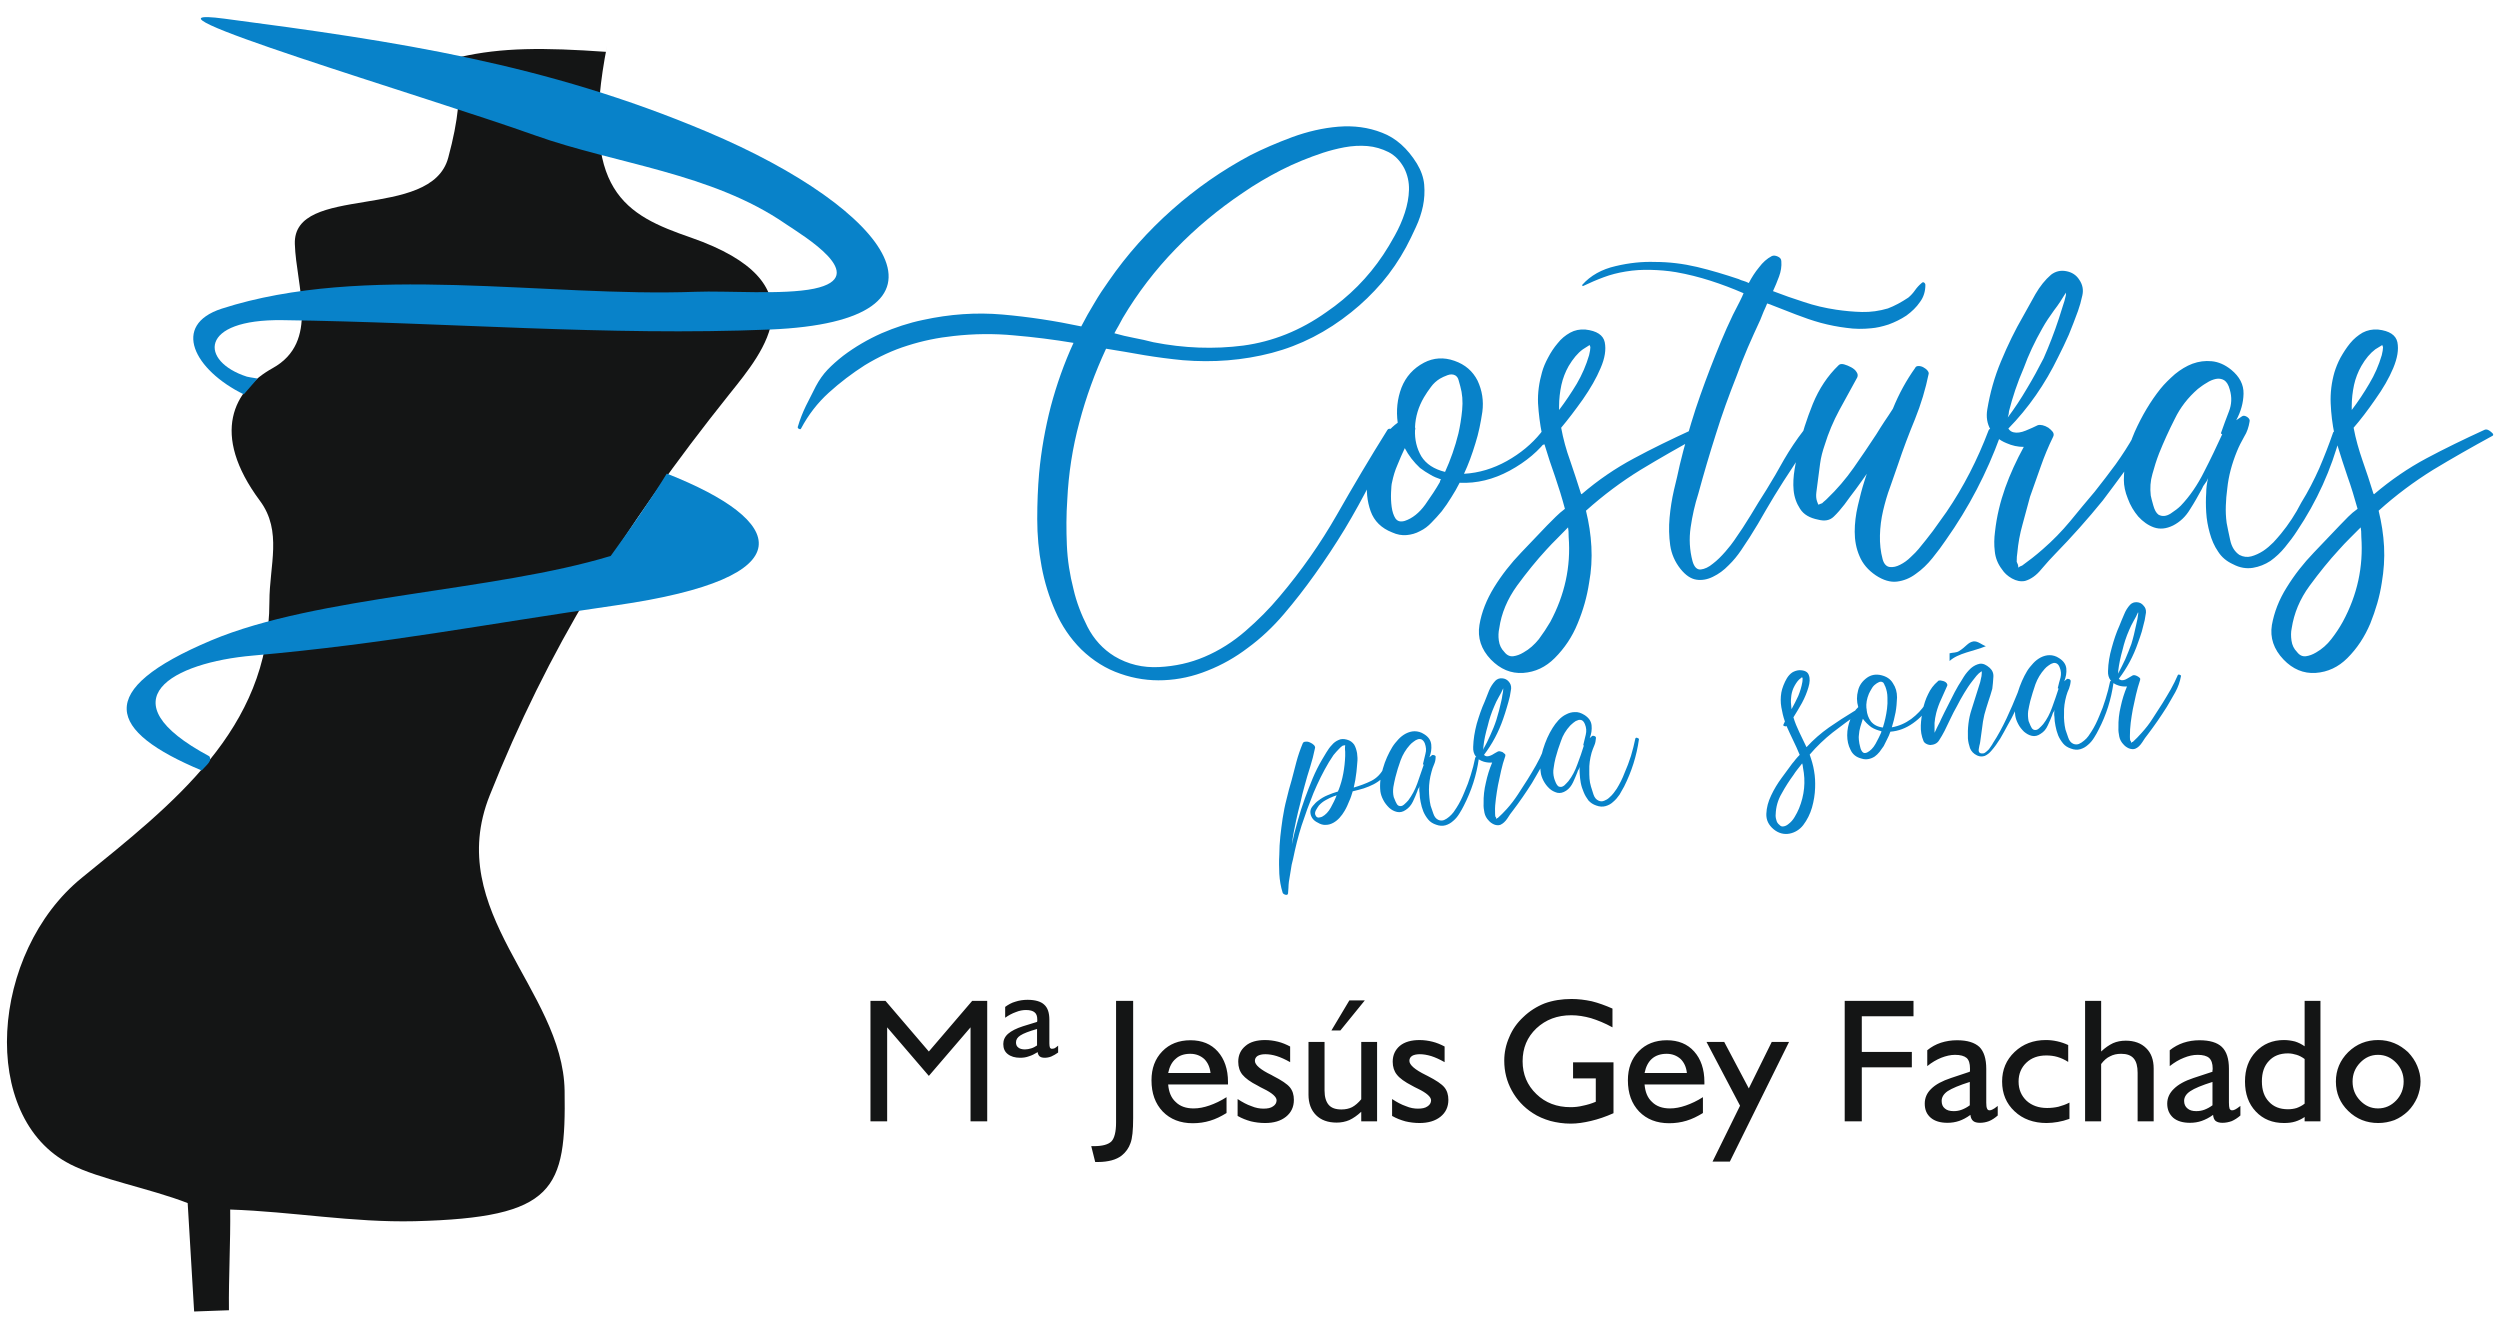 <?xml version="1.0" encoding="utf-8"?>
<!-- Generator: Adobe Illustrator 15.0.0, SVG Export Plug-In . SVG Version: 6.00 Build 0)  -->
<!DOCTYPE svg PUBLIC "-//W3C//DTD SVG 1.1//EN" "http://www.w3.org/Graphics/SVG/1.1/DTD/svg11.dtd">
<svg version="1.1" id="Layer_1" xmlns="http://www.w3.org/2000/svg" xmlns:xlink="http://www.w3.org/1999/xlink" x="0px" y="0px"
	 width="300px" height="159.25px" viewBox="0 0 300 159.25" enable-background="new 0 0 300 159.25" xml:space="preserve">
<g>
	<path fill-rule="evenodd" clip-rule="evenodd" fill="#141515" d="M72.708,6.22c-7.456-0.526-12.534-0.526-17.514,0.625
		c0,4.803-0.149,7.405-1.4,12.059c-2.026,7.68-18.664,3.077-18.413,10.382c0.149,5.029,3.002,11.733-2.652,14.886
		c-4.653,2.577-7.555,7.831-1.526,15.937c2.702,3.653,1.126,7.731,1.126,12.084c0,15.336-11.583,24.266-22.517,33.149
		c-10.983,8.931-12.409,28.745-1.376,34.374c3.452,1.777,9.583,2.902,14.085,4.653c0.25,4.329,0.525,8.682,0.775,13.011
		c1.401-0.051,2.777-0.101,4.178-0.15c-0.05-3.829,0.2-8.257,0.149-12.084c7.481,0.25,14.661,1.576,22.141,1.4
		c16.913-0.425,18.164-3.803,17.989-15.662c-0.201-12.183-14.586-21.415-8.982-35.449c6.93-17.388,15.736-31.849,28.796-48.185
		c4.128-5.154,11.008-13.285-4.654-18.739c-7.805-2.702-13.509-5.529-10.057-23.067L72.708,6.22z"/>
	<path fill-rule="evenodd" clip-rule="evenodd" fill="#0882C9" d="M26.925,2.241c-13.41-1.776,24.592,9.457,37.301,14.01
		c9.608,3.427,21.166,4.478,30.073,10.633c2.076,1.401,10.308,6.304,3.402,7.755c-3.727,0.775-10.507,0.225-14.235,0.375
		C65.453,35.69,43.737,31.513,26.6,37.041c-6.08,1.977-3.303,7.355,2.652,10.283l1.65-1.901c-0.7-0.1-1.15-0.2-1.276-0.225
		c-5.628-1.802-5.854-6.93,4.304-6.78c19.539,0.25,38.953,1.927,58.467,1.126c24.268-1.001,14.686-14.36-7.581-23.743
		C65.502,7.645,47.715,4.968,26.925,2.241L26.925,2.241z M73.284,66.713c-14.061,4.277-35.226,4.778-47.935,10.132
		c-14.235,6.005-12.434,10.883-1.151,15.611c0.775-0.826,1.25-1.175,0.926-1.701c-12.684-6.779-4.354-11.257,5.204-12.083
		c16.287-1.451,27.37-3.703,43.581-6.029c23.117-3.328,20.49-10.157,6.104-15.812C78.137,59.908,75.185,64.086,73.284,66.713
		L73.284,66.713z"/>
	<path fill="#0882C9" d="M132.727,41.845c-1.327,2.852-2.402,5.804-3.202,8.832c-0.826,3.052-1.302,6.154-1.452,9.307
		c-0.125,1.802-0.125,3.602-0.05,5.403c0.075,1.827,0.35,3.578,0.8,5.33c0.35,1.526,0.926,3.027,1.676,4.503
		c0.775,1.501,1.852,2.677,3.227,3.527c1.626,0.976,3.428,1.401,5.354,1.301c1.951-0.1,3.752-0.5,5.454-1.226
		c1.776-0.751,3.428-1.801,4.929-3.103c1.501-1.301,2.876-2.676,4.102-4.152c2.603-3.077,4.879-6.33,6.855-9.782
		c1.951-3.428,3.978-6.855,6.079-10.208c0.1-0.15,0.275-0.175,0.551-0.049c0.25,0.125,0.326,0.275,0.225,0.425
		c-0.476,1.026-0.925,2.001-1.351,2.952c-0.425,0.951-0.899,1.902-1.4,2.877c-0.976,1.926-2.026,3.828-3.152,5.704
		c-1.127,1.851-2.327,3.678-3.604,5.454c-1.175,1.651-2.401,3.228-3.702,4.753c-1.301,1.526-2.752,2.902-4.329,4.053
		c-1.476,1.126-3.101,2.051-4.828,2.727c-1.727,0.701-3.478,1.077-5.254,1.152c-1.751,0.075-3.503-0.176-5.204-0.776
		c-1.701-0.576-3.277-1.551-4.703-2.927c-1.326-1.326-2.352-2.853-3.102-4.579c-0.751-1.701-1.301-3.477-1.651-5.354
		c-0.35-1.852-0.526-3.752-0.526-5.704c0-1.926,0.076-3.777,0.226-5.504c0.25-2.703,0.725-5.379,1.401-8.006
		c0.7-2.626,1.601-5.178,2.727-7.63c-2.401-0.4-4.778-0.701-7.155-0.901c-2.376-0.225-4.778-0.2-7.23,0.075
		c-1.901,0.2-3.728,0.575-5.528,1.151c-1.777,0.55-3.478,1.351-5.129,2.352c-1.526,0.976-2.977,2.077-4.328,3.302
		c-1.351,1.226-2.451,2.652-3.327,4.303c-0.05,0.101-0.125,0.101-0.275,0.025c-0.125-0.075-0.15-0.175-0.1-0.275
		c0.25-0.851,0.576-1.677,0.951-2.452c0.375-0.75,0.775-1.551,1.201-2.376c0.4-0.751,0.875-1.426,1.4-1.977
		c0.551-0.575,1.176-1.125,1.877-1.676c1.426-1.076,2.977-1.977,4.603-2.702c1.627-0.701,3.277-1.25,4.979-1.601
		c3.203-0.701,6.38-0.925,9.532-0.65c3.127,0.275,6.28,0.751,9.457,1.426c0.501-0.976,1.025-1.901,1.576-2.802
		c0.525-0.9,1.101-1.776,1.727-2.651c2.176-3.152,4.728-6.004,7.605-8.556c2.877-2.552,6.004-4.729,9.382-6.53
		c1.475-0.75,3.151-1.477,5.028-2.176c1.852-0.676,3.703-1.101,5.529-1.251c1.851-0.15,3.603,0.075,5.253,0.725
		c1.651,0.626,3.054,1.876,4.179,3.703c0.499,0.826,0.801,1.676,0.875,2.527c0.075,0.876,0.025,1.727-0.149,2.577
		c-0.175,0.827-0.451,1.677-0.851,2.528c-0.376,0.825-0.775,1.651-1.176,2.401c-0.826,1.526-1.801,2.952-2.903,4.253
		c-1.125,1.301-2.351,2.501-3.678,3.553c-2.927,2.352-6.104,3.977-9.532,4.878c-3.451,0.901-7.029,1.176-10.681,0.876
		c-1.552-0.15-3.078-0.351-4.604-0.601C135.803,42.345,134.252,42.095,132.727,41.845L132.727,41.845z M134.728,38.167
		c-0.15,0.3-0.325,0.6-0.5,0.926c-0.175,0.3-0.35,0.6-0.5,0.9c0.776,0.225,1.552,0.4,2.327,0.551
		c0.801,0.15,1.577,0.325,2.352,0.525c3.678,0.726,7.28,0.851,10.782,0.401c3.528-0.476,6.855-1.802,9.958-4.003
		c2.751-1.876,5.029-4.178,6.83-6.88c0.45-0.676,0.926-1.452,1.401-2.327c0.5-0.9,0.899-1.801,1.199-2.727
		c0.302-0.926,0.477-1.852,0.501-2.752c0.025-0.925-0.174-1.801-0.576-2.601c-0.474-0.876-1.1-1.527-1.876-1.927
		c-0.801-0.399-1.649-0.65-2.525-0.725c-0.901-0.075-1.826-0.025-2.777,0.15c-0.927,0.176-1.776,0.4-2.552,0.651
		c-1.728,0.575-3.403,1.25-5.028,2.076c-1.602,0.826-3.154,1.727-4.629,2.752c-2.902,1.951-5.579,4.178-8.031,6.705
		C138.63,32.388,136.504,35.166,134.728,38.167L134.728,38.167z M184.889,51.952c0.101-0.201,0.3-0.201,0.651,0
		c0.324,0.2,0.45,0.375,0.324,0.525c-1.149,1.601-2.728,2.927-4.704,4.003c-1.951,1.051-3.951,1.551-6.004,1.451
		c-0.3,0.601-0.649,1.202-1.001,1.751c-0.35,0.575-0.725,1.126-1.15,1.676c-0.4,0.476-0.801,0.926-1.226,1.351
		c-0.4,0.426-0.851,0.776-1.377,1.026c-0.499,0.275-1.05,0.426-1.6,0.476c-0.576,0.05-1.151-0.05-1.752-0.325
		c-1.276-0.5-2.151-1.351-2.577-2.552c-0.424-1.201-0.551-2.477-0.374-3.828c0.175-1.351,0.6-2.651,1.25-3.902
		c0.676-1.251,1.45-2.227,2.376-2.877c-0.199-1.476-0.05-2.876,0.452-4.203c0.524-1.326,1.425-2.327,2.701-3.002
		c1.151-0.601,2.376-0.675,3.652-0.225c1.301,0.45,2.202,1.251,2.776,2.376c0.551,1.176,0.752,2.427,0.575,3.752
		c-0.199,1.326-0.449,2.578-0.825,3.753c-0.399,1.326-0.85,2.552-1.375,3.678c1.802-0.1,3.502-0.625,5.128-1.526
		C182.461,54.404,183.813,53.278,184.889,51.952L184.889,51.952z M172.78,45.447c-0.401,0.25-0.775,0.576-1.076,1
		c-0.301,0.401-0.575,0.801-0.825,1.226c-0.676,1.152-1.025,2.352-1.076,3.578c0.051,0.175,0.051,0.276,0,0.325
		c-0.05,1.176,0.201,2.227,0.751,3.177c0.575,0.926,1.526,1.551,2.853,1.876c0.65-1.425,1.199-2.978,1.601-4.603
		c0.199-0.875,0.351-1.802,0.451-2.827c0.099-1.025,0.024-1.977-0.226-2.852c-0.052-0.2-0.127-0.425-0.201-0.726
		c-0.074-0.276-0.2-0.45-0.4-0.576c-0.274-0.15-0.574-0.15-0.925-0.025C173.354,45.147,173.03,45.297,172.78,45.447L172.78,45.447z
		 M172.78,57.856c0-0.101,0.051-0.225,0.149-0.325c-0.449-0.151-0.899-0.326-1.301-0.577c-0.4-0.225-0.8-0.475-1.227-0.8
		c-0.749-0.7-1.375-1.501-1.826-2.377c-0.324,0.676-0.601,1.326-0.875,2.001c-0.3,0.675-0.5,1.352-0.65,2.077
		c-0.074,0.25-0.1,0.676-0.124,1.25c-0.025,0.601,0,1.176,0.074,1.727c0.075,0.55,0.226,1.025,0.451,1.375
		c0.249,0.35,0.6,0.45,1.124,0.3c0.901-0.3,1.727-0.951,2.452-1.951C171.729,59.558,172.33,58.657,172.78,57.856L172.78,57.856z
		 M203.026,51.577c0.199-0.1,0.451-0.024,0.776,0.226c0.3,0.25,0.35,0.425,0.149,0.525c-2.451,1.326-4.804,2.677-7.079,4.053
		c-2.278,1.401-4.454,3.027-6.555,4.904c0.351,1.425,0.575,2.877,0.649,4.303c0.075,1.426,0,2.877-0.275,4.353
		c-0.25,1.652-0.7,3.252-1.375,4.879c-0.65,1.601-1.577,2.977-2.753,4.152c-1.075,1.076-2.326,1.676-3.776,1.778
		c-1.477,0.099-2.752-0.452-3.879-1.602c-1.177-1.226-1.626-2.627-1.376-4.153s0.851-3.028,1.751-4.503
		c0.926-1.501,2.002-2.877,3.252-4.178c1.252-1.301,2.303-2.402,3.104-3.253c0.376-0.375,0.699-0.7,1.051-1.05
		c0.324-0.325,0.701-0.65,1.1-0.951c-0.349-1.326-0.75-2.602-1.176-3.853c-0.449-1.251-0.875-2.552-1.275-3.878h-0.075
		c-0.101,0.1-0.274,0.1-0.499-0.05c-0.227-0.125-0.302-0.25-0.201-0.4c0.227-0.326,0.375-0.576,0.476-0.776
		c-0.249-1.226-0.4-2.452-0.476-3.703c-0.051-1.25,0.126-2.501,0.476-3.727c0.149-0.551,0.4-1.151,0.726-1.751
		c0.325-0.625,0.701-1.201,1.15-1.726c0.425-0.551,0.926-0.951,1.502-1.276c0.549-0.3,1.15-0.425,1.826-0.375
		c1.376,0.149,2.15,0.675,2.326,1.525c0.175,0.876,0.024,1.901-0.499,3.103c-0.502,1.201-1.228,2.452-2.128,3.752
		c-0.927,1.302-1.802,2.452-2.603,3.402c0.251,1.351,0.602,2.652,1.077,3.953c0.45,1.301,0.875,2.627,1.3,3.953
		c0,0,0.025,0.025,0.075,0.075c1.977-1.701,4.077-3.126,6.28-4.303C198.248,53.829,200.575,52.702,203.026,51.577L203.026,51.577z
		 M187.09,49.2c0.775-1.025,1.477-2.077,2.126-3.152c0.626-1.075,1.127-2.227,1.477-3.427c0.101-0.425,0.15-0.726,0.15-0.926
		c0-0.05,0-0.101-0.024-0.125c-0.025-0.024-0.051-0.075-0.051-0.175c-0.25,0.15-0.524,0.325-0.825,0.525
		c-0.625,0.45-1.176,1.125-1.702,2.001c-0.399,0.701-0.699,1.477-0.875,2.277c-0.175,0.826-0.275,1.677-0.275,2.527V49.2z
		 M188.24,64.436c0-0.525-0.024-0.901-0.074-1.15c-0.45,0.45-0.9,0.9-1.326,1.351c-0.45,0.425-0.85,0.875-1.275,1.326
		c-1.177,1.275-2.353,2.726-3.527,4.328c-1.15,1.601-1.876,3.303-2.127,5.104c-0.101,0.451-0.126,0.951-0.051,1.477
		c0.075,0.551,0.302,1,0.65,1.351c0.301,0.4,0.676,0.576,1.077,0.525c0.4-0.05,0.824-0.2,1.227-0.45
		c0.725-0.4,1.324-0.951,1.851-1.602c0.499-0.676,0.95-1.351,1.375-2.077C187.766,71.391,188.516,68.014,188.24,64.436
		L188.24,64.436z M230.598,33.964c0.1-0.1,0.199-0.125,0.3-0.05c0.099,0.075,0.148,0.175,0.148,0.276
		c0,0.75-0.199,1.451-0.649,2.051c-0.425,0.625-0.976,1.151-1.625,1.626c-0.677,0.45-1.402,0.8-2.153,1.076
		c-0.775,0.25-1.451,0.4-2.076,0.45c-0.976,0.1-1.95,0.1-2.977-0.05c-1.026-0.125-2.052-0.326-3.077-0.601
		c-1-0.275-2.002-0.625-2.977-1.001c-0.977-0.375-1.901-0.75-2.827-1.101c-0.101-0.05-0.301-0.125-0.626-0.226
		c-0.15,0.351-0.275,0.676-0.426,0.976c-0.125,0.325-0.25,0.65-0.401,1c-0.524,1.126-1.023,2.227-1.501,3.328
		c-0.475,1.101-0.925,2.251-1.35,3.428c-0.9,2.276-1.751,4.603-2.477,6.955c-0.751,2.352-1.451,4.729-2.102,7.13
		c-0.426,1.326-0.727,2.677-0.926,4.053c-0.2,1.375-0.125,2.727,0.225,4.052c0.201,0.726,0.551,1.052,1.001,1.001
		c0.45-0.05,0.95-0.276,1.451-0.701c0.525-0.4,1-0.876,1.501-1.451c0.475-0.551,0.825-1.001,1.026-1.301
		c0.725-1.025,1.376-2.026,2.001-3.052c0.601-1.025,1.251-2.052,1.901-3.078c0.726-1.176,1.426-2.377,2.102-3.603
		c0.701-1.201,1.477-2.376,2.352-3.502c0.101-0.15,0.301-0.15,0.601,0c0.325,0.15,0.426,0.325,0.325,0.526
		c-0.625,1.275-1.351,2.526-2.152,3.752c-0.826,1.226-1.576,2.426-2.302,3.603c-0.675,1.125-1.325,2.227-1.951,3.327
		c-0.65,1.101-1.326,2.151-2.025,3.177c-0.427,0.625-0.901,1.226-1.501,1.802c-0.576,0.6-1.201,1.051-1.877,1.376
		c-0.651,0.325-1.325,0.45-1.976,0.35c-0.677-0.1-1.303-0.525-1.927-1.301c-0.651-0.825-1.076-1.776-1.227-2.827
		c-0.15-1.076-0.176-2.177-0.075-3.303c0.1-1.126,0.275-2.227,0.526-3.327c0.274-1.101,0.5-2.102,0.7-3.027
		c0.55-2.301,1.201-4.528,1.901-6.705c0.725-2.176,1.525-4.328,2.375-6.454c0.427-1.076,0.877-2.152,1.353-3.228
		c0.475-1.076,1.001-2.151,1.575-3.227c0.201-0.401,0.351-0.726,0.45-0.976c-1.325-0.576-2.652-1.077-3.977-1.502
		c-1.326-0.425-2.702-0.775-4.129-1.026c-1.025-0.174-2.052-0.25-3.026-0.274c-1.001-0.025-2.002,0.024-3.028,0.2
		c-0.925,0.149-1.801,0.375-2.602,0.675c-0.825,0.3-1.676,0.675-2.526,1.076l-0.075-0.075c0,0,0-0.025,0-0.075
		c1.001-1.126,2.353-1.877,4.002-2.252c1.678-0.4,3.229-0.55,4.729-0.5c1.676,0,3.353,0.201,5.054,0.601
		c1.677,0.4,3.327,0.901,4.979,1.452c0.199,0.1,0.4,0.174,0.6,0.225c0.201,0.049,0.4,0.15,0.626,0.25
		c0.352-0.676,0.751-1.302,1.227-1.877c0.449-0.6,0.95-1.05,1.526-1.351c0.2-0.1,0.449-0.075,0.726,0.05
		c0.275,0.126,0.425,0.3,0.425,0.576c0.05,0.601-0.051,1.226-0.275,1.826c-0.225,0.626-0.476,1.201-0.725,1.751
		c1.226,0.475,2.45,0.9,3.702,1.301c1.251,0.426,2.551,0.726,3.877,0.926c1.026,0.15,2.052,0.25,3.103,0.275
		c1.05,0.025,2.076-0.125,3.102-0.425c0.801-0.301,1.627-0.75,2.453-1.301c0.3-0.25,0.575-0.55,0.8-0.875
		C230.021,34.515,230.296,34.215,230.598,33.964L230.598,33.964z M238.627,51.652c0.126-0.275,0.376-0.275,0.826-0.05
		c0.425,0.225,0.625,0.475,0.575,0.726c-1.602,4.403-3.752,8.557-6.529,12.484c-0.451,0.676-0.977,1.376-1.601,2.151
		c-0.602,0.75-1.276,1.401-2.002,1.902c-0.701,0.525-1.452,0.825-2.252,0.925c-0.775,0.1-1.65-0.15-2.552-0.751
		c-0.926-0.625-1.576-1.401-1.951-2.302c-0.401-0.925-0.576-1.901-0.576-2.927c0-1,0.125-2.051,0.376-3.127
		c0.249-1.075,0.5-2.051,0.774-2.902c0.05-0.175,0.101-0.325,0.151-0.475c0.049-0.15,0.101-0.301,0.15-0.451
		c-0.426,0.601-0.852,1.226-1.302,1.826c-0.476,0.625-0.926,1.226-1.375,1.852c-0.426,0.55-0.853,1.051-1.302,1.476
		c-0.476,0.45-1.076,0.55-1.852,0.35c-1.026-0.2-1.751-0.625-2.176-1.301c-0.426-0.65-0.7-1.401-0.775-2.227
		c-0.076-0.8-0.026-1.651,0.124-2.552c0.151-0.901,0.301-1.701,0.451-2.426c0.425-1.777,1-3.578,1.726-5.379
		c0.751-1.827,1.777-3.378,3.103-4.653c0.149-0.15,0.374-0.175,0.65-0.1c0.275,0.075,0.575,0.2,0.852,0.35
		c0.274,0.15,0.5,0.325,0.649,0.575c0.15,0.225,0.175,0.426,0.075,0.651c-0.725,1.326-1.426,2.626-2.152,3.928
		c-0.7,1.301-1.3,2.702-1.751,4.177c-0.249,0.726-0.449,1.452-0.55,2.227c-0.101,0.75-0.199,1.527-0.301,2.302
		c-0.05,0.351-0.1,0.726-0.149,1.151c-0.05,0.401-0.025,0.75,0.074,1.051c0.101,0.326,0.177,0.451,0.201,0.426
		c0.025-0.025,0.149-0.075,0.425-0.176c0.1-0.1,0.2-0.2,0.3-0.275s0.201-0.175,0.3-0.275c1.177-1.126,2.228-2.352,3.178-3.703
		c0.952-1.351,1.852-2.702,2.727-4.028c0.301-0.5,0.627-1.001,0.951-1.501c0.325-0.476,0.677-1,1.025-1.551
		c0.726-1.801,1.628-3.427,2.677-4.903c0.051-0.15,0.201-0.226,0.401-0.226s0.4,0.05,0.575,0.15c0.174,0.1,0.324,0.2,0.45,0.325
		c0.126,0.151,0.201,0.276,0.201,0.426c-0.377,1.851-0.927,3.678-1.652,5.479c-0.751,1.827-1.427,3.603-2.026,5.404
		c-0.3,0.875-0.626,1.776-0.951,2.727c-0.351,0.926-0.625,1.902-0.85,2.853c-0.226,0.976-0.352,1.951-0.376,2.952
		c-0.024,1,0.074,1.951,0.325,2.877c0.151,0.55,0.45,0.875,0.852,0.925c0.399,0.05,0.825-0.05,1.251-0.275
		c0.449-0.225,0.875-0.526,1.275-0.926c0.4-0.375,0.726-0.7,0.926-0.951c0.601-0.725,1.177-1.451,1.726-2.176
		c0.525-0.75,1.075-1.501,1.627-2.276C235.625,58.432,237.303,55.154,238.627,51.652L238.627,51.652z M256.091,52.252
		c0.099-0.1,0.274-0.1,0.501,0c0.225,0.1,0.323,0.225,0.273,0.375c-0.4,1.451-1.051,2.752-1.927,3.928
		c-0.85,1.176-1.726,2.327-2.602,3.502c-1.827,2.252-3.752,4.403-5.729,6.43c-0.477,0.475-1,1.076-1.627,1.801
		c-0.6,0.75-1.275,1.226-1.977,1.426c-0.525,0.1-1.025,0-1.575-0.301c-0.525-0.299-0.927-0.675-1.177-1.075
		c-0.524-0.676-0.8-1.401-0.875-2.176c-0.101-0.801-0.075-1.576,0.025-2.352c0.199-1.827,0.625-3.577,1.226-5.278
		c0.601-1.677,1.351-3.302,2.227-4.904c-0.726,0-1.4-0.15-2.076-0.451c-0.876-0.35-1.502-0.9-1.901-1.601
		c-0.426-0.726-0.552-1.551-0.401-2.451c0.326-1.952,0.852-3.878,1.652-5.78c0.801-1.926,1.676-3.728,2.651-5.403
		c0.45-0.826,0.95-1.702,1.476-2.652c0.552-0.951,1.177-1.726,1.876-2.327c0.526-0.4,1.128-0.551,1.803-0.425
		c0.7,0.125,1.226,0.475,1.576,1.026c0.399,0.575,0.525,1.201,0.375,1.876c-0.15,0.701-0.326,1.326-0.525,1.876
		c-0.351,0.976-0.726,1.926-1.101,2.852c-0.401,0.9-0.826,1.801-1.276,2.677c-1.576,3.252-3.577,6.129-5.979,8.581
		c0.15,0.25,0.376,0.4,0.626,0.451c0.4,0.1,0.9,0.025,1.45-0.2c0.552-0.225,1.052-0.45,1.451-0.65c0.15-0.05,0.352-0.05,0.575,0
		c0.226,0.05,0.451,0.15,0.701,0.3c0.226,0.176,0.399,0.326,0.526,0.5c0.124,0.176,0.149,0.375,0.049,0.576
		c-0.575,1.176-1.074,2.376-1.5,3.603c-0.427,1.226-0.852,2.427-1.276,3.603c-0.301,1.075-0.602,2.177-0.901,3.327
		c-0.325,1.151-0.524,2.277-0.625,3.403c-0.05,0.275-0.075,0.625-0.075,1.076c0.05,0.101,0.101,0.225,0.15,0.351
		c0.05,0.125,0.05,0.25,0,0.35c0.1-0.051,0.199-0.1,0.274-0.15c0.074-0.049,0.15-0.075,0.201-0.075
		c0.799-0.576,1.65-1.226,2.525-2.002c1.178-1.025,2.253-2.126,3.253-3.327c0.977-1.201,1.977-2.401,2.953-3.552
		c0.851-1.076,1.7-2.177,2.527-3.302C254.689,54.579,255.439,53.428,256.091,52.252L256.091,52.252z M242.855,44.146
		c-0.775,1.776-1.352,3.527-1.776,5.204c0,0.2-0.051,0.451-0.149,0.751c0.824-1.101,1.601-2.277,2.301-3.478
		c0.726-1.201,1.377-2.401,2.002-3.627c0.65-1.476,1.275-3.077,1.826-4.753c0.15-0.45,0.3-0.926,0.45-1.426
		c0.175-0.475,0.3-0.95,0.4-1.401v-0.3c-0.425,0.701-0.876,1.427-1.426,2.127c-0.525,0.726-1.001,1.426-1.401,2.151
		C244.156,41.019,243.406,42.621,242.855,44.146L242.855,44.146z M279.983,51.877c0.099-0.15,0.299-0.175,0.55-0.05
		c0.25,0.125,0.35,0.275,0.3,0.426c-1.076,4.078-2.803,7.906-5.204,11.483c-0.399,0.625-0.876,1.251-1.427,1.926
		c-0.524,0.651-1.126,1.201-1.75,1.651c-0.651,0.425-1.352,0.701-2.103,0.826c-0.775,0.125-1.574,0-2.376-0.426
		c-0.775-0.35-1.376-0.85-1.802-1.525c-0.451-0.65-0.774-1.401-1.001-2.227c-0.225-0.8-0.375-1.626-0.425-2.477
		c-0.051-0.851-0.051-1.626,0-2.327c0-0.575,0.075-1.15,0.226-1.776c-0.101,0.25-0.226,0.476-0.375,0.651
		c-0.151,0.175-0.275,0.4-0.376,0.65c-0.426,0.776-0.875,1.601-1.426,2.452c-0.525,0.875-1.201,1.501-2.027,1.926
		c-0.824,0.401-1.575,0.476-2.301,0.226c-0.7-0.25-1.327-0.701-1.875-1.302c-0.526-0.625-0.952-1.326-1.252-2.151
		c-0.326-0.801-0.476-1.551-0.476-2.226c0-1.877,0.45-3.803,1.301-5.78c0.876-1.951,1.901-3.677,3.077-5.153
		c0.501-0.625,1.101-1.201,1.751-1.776c0.676-0.55,1.376-0.976,2.102-1.251c0.75-0.275,1.527-0.375,2.303-0.3
		c0.8,0.075,1.575,0.4,2.351,1.025c1.002,0.826,1.502,1.777,1.477,2.878c-0.024,1.101-0.325,2.151-0.877,3.177l0.702-0.475
		c0.15-0.1,0.35-0.075,0.6,0.075c0.251,0.176,0.352,0.35,0.301,0.551c-0.101,0.65-0.301,1.275-0.65,1.826
		c-0.325,0.576-0.626,1.151-0.877,1.776c-0.599,1.476-1,2.953-1.149,4.428c-0.102,0.725-0.151,1.401-0.175,2.076
		c-0.025,0.651,0,1.351,0.1,2.077c0.101,0.55,0.25,1.251,0.424,2.052c0.177,0.825,0.552,1.401,1.103,1.776
		c0.476,0.25,0.95,0.3,1.426,0.174c0.476-0.125,0.95-0.35,1.426-0.65c0.45-0.3,0.85-0.65,1.226-1.026
		c0.35-0.375,0.651-0.726,0.901-1.026c0.926-1.126,1.751-2.376,2.451-3.753c0.825-1.325,1.525-2.701,2.152-4.102
		C278.905,54.805,279.482,53.353,279.983,51.877L279.983,51.877z M261.694,60.683c1.075-1.125,2.001-2.477,2.776-4.027
		c0.802-1.552,1.527-3.078,2.201-4.554c-0.099,0-0.149-0.05-0.149-0.15c0.3-0.875,0.625-1.727,0.95-2.577
		c0.326-0.826,0.375-1.702,0.101-2.627c-0.15-0.575-0.375-0.925-0.676-1.125c-0.3-0.175-0.65-0.225-1.001-0.15
		c-0.35,0.075-0.726,0.225-1.101,0.476c-0.399,0.225-0.725,0.475-1.051,0.725c-1.175,1.025-2.102,2.202-2.776,3.603
		c-0.7,1.376-1.326,2.752-1.878,4.128c-0.323,0.826-0.574,1.651-0.8,2.477c-0.249,0.85-0.299,1.701-0.2,2.577
		c0.05,0.25,0.15,0.65,0.3,1.175c0.151,0.551,0.352,0.926,0.626,1.126c0.451,0.25,0.927,0.2,1.452-0.125
		C260.969,61.309,261.395,60.983,261.694,60.683L261.694,60.683z M298.145,51.577c0.201-0.1,0.451-0.024,0.751,0.226
		c0.326,0.25,0.376,0.425,0.15,0.525c-2.427,1.326-4.804,2.677-7.08,4.053c-2.252,1.401-4.453,3.027-6.53,4.904
		c0.351,1.425,0.576,2.877,0.651,4.303s-0.025,2.877-0.275,4.353c-0.25,1.652-0.726,3.252-1.376,4.879
		c-0.676,1.601-1.576,2.977-2.753,4.152c-1.075,1.076-2.351,1.676-3.803,1.778c-1.451,0.099-2.752-0.452-3.853-1.602
		c-1.175-1.226-1.651-2.627-1.399-4.153c0.274-1.526,0.85-3.028,1.775-4.503c0.926-1.501,2.001-2.877,3.252-4.178
		c1.25-1.301,2.277-2.402,3.103-3.253c0.35-0.375,0.7-0.7,1.025-1.05c0.325-0.325,0.7-0.65,1.126-0.951
		c-0.375-1.326-0.75-2.602-1.201-3.853c-0.425-1.251-0.85-2.552-1.251-3.878h-0.075c-0.1,0.1-0.274,0.1-0.5-0.05
		c-0.226-0.125-0.301-0.25-0.2-0.4c0.2-0.326,0.352-0.576,0.451-0.776c-0.251-1.226-0.401-2.452-0.451-3.703
		c-0.051-1.25,0.1-2.501,0.451-3.727c0.174-0.551,0.4-1.151,0.726-1.751c0.351-0.625,0.725-1.201,1.151-1.726
		c0.449-0.551,0.95-0.951,1.499-1.276c0.576-0.3,1.178-0.425,1.853-0.375c1.376,0.149,2.151,0.675,2.326,1.525
		c0.176,0.876,0,1.901-0.5,3.103s-1.226,2.452-2.152,3.752c-0.899,1.302-1.775,2.452-2.602,3.402
		c0.252,1.351,0.625,2.652,1.075,3.953c0.452,1.301,0.901,2.627,1.302,3.953c0,0,0.025,0.025,0.075,0.075
		c2.002-1.701,4.077-3.126,6.279-4.303C293.367,53.829,295.692,52.702,298.145,51.577L298.145,51.577z M282.209,49.2
		c0.775-1.025,1.477-2.077,2.101-3.152c0.65-1.075,1.15-2.227,1.502-3.427c0.101-0.425,0.15-0.726,0.15-0.926
		c0-0.05,0-0.101-0.025-0.125c-0.049-0.024-0.049-0.075-0.049-0.175c-0.251,0.15-0.526,0.325-0.853,0.525
		c-0.6,0.45-1.176,1.125-1.676,2.001c-0.399,0.701-0.7,1.477-0.876,2.277c-0.175,0.826-0.274,1.677-0.274,2.527V49.2z
		 M283.359,64.436c0-0.525-0.024-0.901-0.075-1.15c-0.45,0.45-0.9,0.9-1.35,1.351c-0.426,0.425-0.852,0.875-1.252,1.326
		c-1.176,1.275-2.352,2.726-3.528,4.328c-1.175,1.601-1.875,3.303-2.151,5.104c-0.1,0.451-0.1,0.951-0.025,1.477
		c0.075,0.551,0.302,1,0.651,1.351c0.3,0.4,0.65,0.576,1.076,0.525c0.399-0.05,0.801-0.2,1.226-0.45
		c0.7-0.4,1.327-0.951,1.826-1.602c0.525-0.676,0.976-1.351,1.376-2.077C282.885,71.391,283.609,68.014,283.359,64.436
		L283.359,64.436z"/>
	<path fill="#0882C9" d="M166.101,92.106c0.05-0.1,0.149-0.1,0.3-0.051c0.175,0.075,0.251,0.15,0.199,0.25
		c-0.199,0.426-0.424,0.801-0.726,1.076c-0.324,0.3-0.649,0.525-1.025,0.726c-0.375,0.199-0.774,0.35-1.2,0.5
		c-0.45,0.127-0.875,0.251-1.325,0.352c-0.125,0.425-0.251,0.824-0.427,1.2c-0.149,0.374-0.324,0.774-0.549,1.15
		c-0.177,0.301-0.352,0.551-0.601,0.826c-0.226,0.249-0.477,0.45-0.751,0.601c-0.275,0.15-0.575,0.249-0.901,0.249
		c-0.324,0.025-0.65-0.075-0.975-0.274c-0.476-0.226-0.751-0.575-0.853-1.026c-0.074-0.35,0-0.65,0.252-0.95
		c0.225-0.276,0.449-0.501,0.699-0.676c0.326-0.25,0.702-0.476,1.077-0.625c0.399-0.176,0.825-0.326,1.25-0.451
		c0.025-0.023,0.051-0.049,0.025-0.074c0-0.024,0.025-0.05,0.05-0.075c0.251-0.65,0.45-1.326,0.574-2.026
		c0.127-0.7,0.202-1.376,0.227-2.076c0-0.201,0-0.376,0-0.525c-0.024-0.175-0.024-0.326-0.024-0.501
		c0.024-0.125,0.024-0.2,0.024-0.25c0.025-0.05-0.074-0.025-0.301,0.025c-0.149,0.1-0.299,0.225-0.425,0.374
		c-0.226,0.227-0.451,0.477-0.675,0.751c-0.201,0.3-0.375,0.575-0.551,0.852c-0.7,1.175-1.301,2.401-1.851,3.702
		c-0.526,1.3-1.002,2.602-1.427,3.902c-0.426,1.326-0.751,2.677-1.026,4.028c-0.125,0.45-0.225,0.901-0.274,1.351
		c-0.075,0.45-0.149,0.927-0.226,1.375c-0.025,0.252-0.051,0.477-0.051,0.701c-0.025,0.226-0.025,0.451-0.051,0.7
		c-0.024,0.151-0.149,0.201-0.323,0.151c-0.176-0.05-0.301-0.151-0.326-0.25c-0.226-0.726-0.351-1.477-0.399-2.253
		c-0.025-0.749-0.05-1.525,0-2.275c0-0.752,0.049-1.478,0.124-2.228c0.075-0.726,0.176-1.451,0.275-2.151
		c0.126-0.8,0.276-1.575,0.476-2.326c0.174-0.751,0.377-1.502,0.602-2.252c0.199-0.725,0.374-1.45,0.574-2.201
		s0.451-1.477,0.75-2.202c0.051-0.149,0.175-0.226,0.352-0.226c0.175-0.024,0.35,0,0.549,0.102c0.177,0.074,0.327,0.175,0.452,0.3
		c0.124,0.125,0.174,0.274,0.124,0.399c-0.149,0.751-0.35,1.503-0.576,2.229c-0.249,0.749-0.449,1.475-0.649,2.2
		c-0.2,0.701-0.375,1.401-0.525,2.102c-0.175,0.675-0.35,1.376-0.501,2.076c-0.225,1.001-0.399,1.951-0.525,2.928
		c0.201-0.951,0.426-1.876,0.702-2.803c0.249-0.925,0.549-1.85,0.875-2.752c0.3-0.801,0.6-1.601,0.926-2.376
		c0.324-0.776,0.699-1.526,1.125-2.252c0.15-0.251,0.325-0.551,0.524-0.875c0.202-0.326,0.402-0.627,0.651-0.876
		c0.226-0.275,0.501-0.477,0.801-0.601c0.275-0.15,0.626-0.15,1.001-0.05c0.4,0.1,0.676,0.325,0.876,0.601
		c0.175,0.299,0.275,0.625,0.35,1.024c0.05,0.376,0.075,0.751,0.024,1.152c-0.024,0.426-0.074,0.774-0.099,1.1
		c-0.075,0.651-0.177,1.276-0.326,1.876c0.751-0.225,1.45-0.475,2.101-0.8C165.199,93.382,165.725,92.856,166.101,92.106
		L166.101,92.106z M261.344,80.998c0.025-0.05,0.101-0.075,0.225-0.024c0.101,0.024,0.15,0.074,0.15,0.148
		c-0.125,0.701-0.35,1.326-0.676,1.927c-0.35,0.602-0.675,1.201-1.024,1.777c-0.726,1.15-1.502,2.275-2.303,3.327
		c-0.199,0.249-0.425,0.55-0.65,0.926c-0.249,0.375-0.525,0.649-0.851,0.774c-0.225,0.076-0.476,0.051-0.751-0.05
		c-0.275-0.125-0.475-0.274-0.624-0.449c-0.275-0.275-0.451-0.601-0.526-0.952c-0.075-0.374-0.125-0.726-0.101-1.099
		c-0.024-0.853,0.075-1.702,0.275-2.528c0.176-0.824,0.426-1.626,0.751-2.402c-0.325,0.025-0.65,0-0.976-0.099
		c-0.25-0.075-0.476-0.176-0.65-0.3c-0.275,1.951-0.852,3.802-1.777,5.578c-0.149,0.3-0.324,0.626-0.549,0.976
		c-0.201,0.325-0.451,0.625-0.726,0.851c-0.276,0.25-0.575,0.425-0.927,0.525c-0.35,0.102-0.726,0.075-1.125-0.075
		c-0.375-0.125-0.701-0.325-0.927-0.601c-0.249-0.301-0.45-0.624-0.6-0.975c-0.149-0.376-0.25-0.751-0.325-1.152
		c-0.074-0.374-0.125-0.749-0.125-1.075c-0.05-0.275-0.025-0.55,0-0.851c-0.025,0.125-0.075,0.251-0.15,0.325
		c-0.049,0.101-0.1,0.2-0.125,0.325c-0.149,0.399-0.325,0.802-0.525,1.226c-0.199,0.451-0.476,0.775-0.85,1.001
		c-0.352,0.251-0.702,0.326-1.052,0.251s-0.651-0.251-0.95-0.501c-0.274-0.274-0.526-0.575-0.7-0.926
		c-0.201-0.375-0.301-0.7-0.352-1.025c-0.1-0.876,0-1.802,0.301-2.753c0.3-0.975,0.676-1.825,1.126-2.577
		c0.2-0.324,0.45-0.624,0.726-0.924c0.274-0.301,0.575-0.526,0.901-0.701c0.35-0.175,0.7-0.275,1.075-0.275
		c0.351,0,0.75,0.1,1.125,0.35c0.525,0.325,0.826,0.751,0.876,1.251c0.051,0.526-0.05,1.026-0.25,1.526l0.301-0.251
		c0.074-0.05,0.175-0.05,0.299,0c0.126,0.051,0.176,0.15,0.176,0.226c-0.025,0.325-0.101,0.625-0.199,0.901
		c-0.125,0.274-0.251,0.574-0.326,0.875c-0.2,0.726-0.301,1.426-0.275,2.127c-0.025,0.35,0,0.675,0.025,0.976
		c0.024,0.3,0.075,0.625,0.149,0.95c0.101,0.274,0.201,0.576,0.326,0.95c0.124,0.375,0.325,0.626,0.601,0.751
		c0.249,0.101,0.451,0.101,0.676,0.025c0.225-0.101,0.425-0.225,0.625-0.401c0.199-0.149,0.375-0.35,0.525-0.549
		c0.125-0.2,0.249-0.376,0.351-0.526c0.375-0.575,0.675-1.2,0.951-1.876c0.3-0.676,0.548-1.352,0.75-2.027
		c0.226-0.7,0.399-1.4,0.55-2.125c0.025-0.051,0.075-0.051,0.125-0.075c-0.024-0.025-0.05-0.051-0.075-0.075
		c-0.225-0.301-0.324-0.676-0.3-1.103c0.024-0.924,0.175-1.85,0.45-2.801c0.25-0.925,0.551-1.826,0.926-2.652
		c0.149-0.4,0.351-0.85,0.551-1.326c0.175-0.45,0.425-0.851,0.726-1.175c0.225-0.226,0.5-0.326,0.824-0.301
		c0.326,0.025,0.576,0.15,0.776,0.4c0.225,0.225,0.326,0.5,0.301,0.851c-0.051,0.325-0.102,0.625-0.151,0.9
		c-0.124,0.476-0.226,0.926-0.35,1.376c-0.15,0.45-0.274,0.875-0.45,1.326c-0.55,1.601-1.326,3.052-2.302,4.328
		c0.075,0.101,0.174,0.15,0.301,0.176c0.2,0.024,0.425-0.025,0.675-0.176c0.25-0.149,0.476-0.275,0.649-0.376
		c0.052-0.049,0.151-0.049,0.251-0.049c0.125,0.024,0.226,0.049,0.35,0.124c0.103,0.05,0.201,0.126,0.276,0.2
		c0.075,0.075,0.075,0.15,0.051,0.251c-0.201,0.575-0.352,1.176-0.501,1.776c-0.126,0.576-0.25,1.175-0.375,1.726
		c-0.101,0.526-0.176,1.051-0.251,1.602c-0.074,0.576-0.1,1.101-0.1,1.627c0,0.124,0,0.3,0.025,0.5
		c0.024,0.049,0.074,0.099,0.1,0.149c0.024,0.076,0.024,0.126,0.024,0.175c0.025-0.024,0.075-0.049,0.101-0.099
		c0.049-0.026,0.075-0.026,0.101-0.026c0.35-0.325,0.7-0.675,1.05-1.075c0.501-0.55,0.951-1.126,1.326-1.728
		c0.401-0.624,0.8-1.226,1.177-1.825c0.349-0.551,0.675-1.126,1-1.676C260.818,82.148,261.093,81.572,261.344,80.998L261.344,80.998
		z M238.302,77.545c-1.451,0.601-3.327,0.825-4.353,1.776c0-0.299,0-0.625,0-0.925c0.375-0.1,0.825-0.05,1.151-0.275
		c0.85-0.526,1.025-1.026,1.7-1.151C237.326,76.895,237.802,77.37,238.302,77.545L238.302,77.545z M254.715,77.945
		c-0.252,0.876-0.427,1.727-0.526,2.527c0,0.101,0,0.227-0.024,0.375c0.299-0.576,0.601-1.151,0.875-1.751
		c0.251-0.601,0.5-1.201,0.726-1.826c0.226-0.726,0.4-1.476,0.575-2.302c0.05-0.225,0.1-0.45,0.149-0.676
		c0.026-0.25,0.076-0.475,0.103-0.7l-0.026-0.125c-0.151,0.35-0.325,0.7-0.55,1.076c-0.201,0.35-0.376,0.726-0.526,1.076
		C255.14,76.419,254.89,77.196,254.715,77.945L254.715,77.945z M158.645,98.011c0.426-0.226,0.776-0.601,1.051-1.101
		c0.275-0.501,0.525-1.001,0.7-1.477c-0.2,0.074-0.299,0.124-0.35,0.124c-0.325,0.127-0.649,0.275-0.951,0.451
		c-0.324,0.176-0.6,0.4-0.825,0.651c-0.125,0.149-0.225,0.349-0.375,0.6c-0.126,0.25-0.126,0.475,0.024,0.676
		c0.075,0.125,0.201,0.175,0.325,0.175C158.395,98.086,158.52,98.061,158.645,98.011L158.645,98.011z M177.032,90.904
		c0.05-0.074,0.126-0.074,0.251-0.05c0.126,0.05,0.176,0.126,0.176,0.201c-0.275,1.951-0.877,3.828-1.802,5.63
		c-0.149,0.299-0.325,0.624-0.552,0.975c-0.199,0.325-0.448,0.625-0.725,0.851c-0.275,0.25-0.575,0.425-0.925,0.525
		c-0.352,0.099-0.726,0.074-1.126-0.075c-0.376-0.125-0.701-0.324-0.927-0.601c-0.25-0.3-0.45-0.626-0.599-0.976
		c-0.151-0.376-0.251-0.75-0.327-1.151c-0.075-0.375-0.124-0.751-0.124-1.075c-0.051-0.274-0.051-0.551,0-0.852
		c-0.025,0.126-0.075,0.251-0.15,0.326c-0.05,0.102-0.1,0.2-0.125,0.326c-0.15,0.399-0.325,0.8-0.525,1.226s-0.5,0.774-0.851,0.999
		c-0.351,0.251-0.7,0.326-1.051,0.251c-0.351-0.074-0.675-0.251-0.95-0.501c-0.275-0.273-0.525-0.575-0.7-0.925
		c-0.202-0.375-0.301-0.7-0.352-1.026c-0.1-0.875,0-1.801,0.301-2.751c0.275-0.976,0.675-1.827,1.126-2.578
		c0.199-0.323,0.45-0.625,0.726-0.925c0.275-0.301,0.575-0.525,0.9-0.7c0.351-0.176,0.701-0.276,1.051-0.276
		c0.376,0,0.774,0.101,1.15,0.352c0.525,0.324,0.801,0.75,0.851,1.251c0.051,0.524-0.024,1.024-0.224,1.524l0.299-0.249
		c0.074-0.049,0.15-0.049,0.3,0c0.126,0.05,0.176,0.15,0.15,0.225c0,0.325-0.075,0.626-0.199,0.9
		c-0.126,0.277-0.226,0.576-0.301,0.876c-0.199,0.726-0.301,1.427-0.301,2.127c0,0.35,0.026,0.676,0.052,0.976
		c0.024,0.301,0.075,0.625,0.148,0.952c0.075,0.248,0.2,0.574,0.326,0.95c0.124,0.375,0.325,0.624,0.6,0.749
		c0.227,0.101,0.451,0.101,0.677,0.025c0.225-0.1,0.425-0.226,0.624-0.399c0.2-0.176,0.376-0.351,0.526-0.552
		c0.124-0.199,0.25-0.375,0.351-0.525c0.374-0.575,0.676-1.2,0.95-1.876c0.3-0.676,0.55-1.351,0.751-2.026
		C176.708,92.331,176.883,91.63,177.032,90.904L177.032,90.904z M169.002,96.034c0.425-0.575,0.801-1.251,1.076-2.026
		c0.275-0.776,0.525-1.526,0.776-2.253c-0.05,0-0.075,0-0.101-0.05c0.101-0.424,0.199-0.851,0.3-1.251
		c0.124-0.424,0.075-0.825-0.075-1.25c-0.1-0.251-0.249-0.4-0.399-0.476c-0.151-0.05-0.301-0.075-0.476,0
		c-0.151,0.05-0.325,0.149-0.475,0.274c-0.177,0.126-0.326,0.251-0.451,0.401c-0.476,0.525-0.851,1.15-1.101,1.826
		c-0.251,0.675-0.451,1.351-0.625,2.027c-0.101,0.398-0.177,0.8-0.251,1.199c-0.05,0.401-0.05,0.801,0.049,1.202
		c0.051,0.124,0.127,0.3,0.226,0.549c0.101,0.226,0.2,0.402,0.351,0.478c0.226,0.099,0.45,0.049,0.649-0.126
		C168.702,96.358,168.878,96.185,169.002,96.034L169.002,96.034z M185.163,90.13c0.025-0.074,0.101-0.074,0.226-0.05
		c0.101,0.05,0.151,0.1,0.151,0.175c-0.126,0.7-0.352,1.325-0.677,1.927c-0.351,0.6-0.675,1.2-1.025,1.776
		c-0.726,1.149-1.501,2.275-2.302,3.327c-0.199,0.25-0.425,0.55-0.649,0.925c-0.25,0.376-0.526,0.626-0.851,0.775
		c-0.252,0.075-0.501,0.051-0.752-0.05c-0.274-0.124-0.475-0.274-0.624-0.45c-0.276-0.275-0.45-0.601-0.525-0.95
		c-0.075-0.376-0.126-0.726-0.102-1.102c-0.024-0.876,0.076-1.699,0.275-2.526c0.175-0.826,0.426-1.626,0.751-2.401
		c-0.325,0.025-0.65,0-1-0.101c-0.401-0.124-0.752-0.325-0.978-0.65c-0.225-0.301-0.324-0.675-0.3-1.126
		c0.025-0.9,0.176-1.826,0.427-2.776c0.275-0.926,0.574-1.827,0.951-2.652c0.148-0.4,0.349-0.851,0.524-1.326
		c0.2-0.476,0.45-0.85,0.751-1.175c0.225-0.226,0.499-0.326,0.825-0.301c0.324,0.024,0.576,0.15,0.775,0.376
		c0.225,0.25,0.326,0.523,0.301,0.875c-0.051,0.325-0.102,0.625-0.151,0.9c-0.124,0.476-0.225,0.926-0.375,1.376
		c-0.125,0.451-0.275,0.875-0.425,1.325c-0.551,1.602-1.326,3.054-2.301,4.33c0.075,0.099,0.174,0.149,0.299,0.174
		c0.2,0.025,0.426-0.05,0.676-0.174c0.251-0.151,0.45-0.276,0.649-0.376c0.051-0.051,0.15-0.051,0.251-0.051
		c0.126,0.025,0.226,0.051,0.351,0.101c0.101,0.075,0.199,0.149,0.274,0.225s0.075,0.15,0.052,0.251
		c-0.202,0.576-0.376,1.175-0.501,1.751c-0.125,0.6-0.251,1.2-0.376,1.751c-0.1,0.525-0.175,1.051-0.25,1.601
		c-0.074,0.551-0.124,1.101-0.1,1.626c0,0.126,0,0.301,0.025,0.501c0.024,0.051,0.049,0.101,0.1,0.15
		c0.024,0.074,0.024,0.125,0,0.175c0.05-0.025,0.1-0.075,0.125-0.101c0.024-0.024,0.074-0.024,0.074-0.024
		c0.352-0.325,0.726-0.675,1.076-1.076c0.501-0.551,0.925-1.125,1.326-1.726c0.399-0.624,0.801-1.226,1.177-1.827
		c0.35-0.549,0.676-1.125,1-1.677C184.639,91.281,184.914,90.705,185.163,90.13L185.163,90.13z M178.533,87.077
		c-0.249,0.876-0.448,1.727-0.524,2.527c0,0.1,0,0.225-0.05,0.375c0.325-0.575,0.625-1.176,0.875-1.751
		c0.275-0.601,0.526-1.202,0.726-1.826c0.225-0.726,0.426-1.477,0.602-2.302c0.049-0.226,0.1-0.45,0.124-0.701
		c0.051-0.226,0.101-0.45,0.101-0.675v-0.126c-0.15,0.351-0.325,0.701-0.551,1.076c-0.2,0.351-0.375,0.7-0.524,1.076
		C178.959,85.552,178.709,86.327,178.533,87.077L178.533,87.077z M196.247,88.604c0.05-0.076,0.124-0.102,0.25-0.052
		c0.125,0.052,0.2,0.101,0.175,0.176c-0.275,1.977-0.875,3.853-1.775,5.653c-0.176,0.302-0.351,0.626-0.552,0.977
		c-0.225,0.326-0.476,0.625-0.749,0.85c-0.25,0.25-0.575,0.427-0.927,0.526c-0.35,0.101-0.726,0.075-1.125-0.074
		c-0.376-0.127-0.676-0.326-0.927-0.602c-0.224-0.3-0.425-0.625-0.575-1.001c-0.15-0.349-0.275-0.726-0.35-1.124
		c-0.075-0.377-0.1-0.752-0.125-1.077c-0.025-0.275-0.025-0.551,0-0.85c-0.025,0.124-0.075,0.25-0.124,0.324
		c-0.075,0.1-0.126,0.2-0.151,0.325c-0.15,0.375-0.326,0.801-0.525,1.226c-0.2,0.425-0.477,0.776-0.825,1.002
		c-0.376,0.249-0.727,0.324-1.076,0.249c-0.35-0.101-0.65-0.249-0.926-0.5c-0.3-0.275-0.525-0.575-0.726-0.951
		c-0.175-0.35-0.3-0.699-0.325-1c-0.124-0.877-0.025-1.803,0.274-2.752c0.301-0.977,0.676-1.826,1.151-2.576
		c0.201-0.327,0.427-0.626,0.7-0.926c0.275-0.301,0.602-0.552,0.927-0.702c0.324-0.174,0.675-0.273,1.05-0.273
		c0.377-0.025,0.751,0.1,1.151,0.349c0.501,0.326,0.8,0.726,0.85,1.251c0.051,0.501-0.024,1.026-0.225,1.526l0.275-0.249
		c0.076-0.051,0.175-0.051,0.302,0c0.124,0.05,0.174,0.124,0.174,0.224c-0.025,0.325-0.075,0.626-0.199,0.901
		c-0.126,0.274-0.227,0.576-0.327,0.876c-0.199,0.726-0.3,1.425-0.274,2.126c0,0.351,0,0.65,0.025,0.976
		c0.024,0.301,0.075,0.626,0.175,0.95c0.074,0.251,0.175,0.577,0.3,0.951c0.127,0.376,0.326,0.626,0.626,0.751
		c0.227,0.101,0.45,0.101,0.675,0c0.201-0.075,0.426-0.2,0.601-0.375c0.201-0.176,0.376-0.351,0.525-0.551
		c0.15-0.199,0.275-0.375,0.377-0.525c0.349-0.575,0.675-1.201,0.925-1.876c0.3-0.676,0.551-1.352,0.774-2.052
		C195.922,90.03,196.097,89.33,196.247,88.604L196.247,88.604z M188.216,93.732c0.451-0.576,0.8-1.251,1.076-2.027
		c0.301-0.775,0.55-1.525,0.775-2.251c-0.05,0-0.075,0-0.075-0.05c0.101-0.426,0.2-0.852,0.301-1.251
		c0.101-0.426,0.075-0.825-0.101-1.251c-0.1-0.249-0.226-0.4-0.375-0.475c-0.149-0.051-0.325-0.075-0.475,0
		c-0.177,0.049-0.327,0.124-0.501,0.274c-0.149,0.125-0.301,0.249-0.425,0.375c-0.501,0.551-0.876,1.151-1.102,1.851
		c-0.251,0.677-0.476,1.353-0.649,2.027c-0.102,0.4-0.176,0.8-0.226,1.201c-0.076,0.399-0.051,0.801,0.05,1.2
		c0.025,0.126,0.1,0.3,0.2,0.551c0.1,0.226,0.225,0.399,0.35,0.475c0.226,0.101,0.451,0.051,0.676-0.125
		C187.916,94.058,188.091,93.882,188.216,93.732L188.216,93.732z M222.516,85.326c0.101-0.075,0.225-0.051,0.376,0.051
		c0.175,0.1,0.2,0.175,0.1,0.25c-1.052,0.75-2.076,1.5-3.077,2.275c-0.976,0.776-1.901,1.652-2.753,2.652
		c0.227,0.65,0.426,1.3,0.526,1.951c0.124,0.676,0.149,1.352,0.124,2.052c-0.024,0.775-0.149,1.552-0.374,2.353
		c-0.227,0.774-0.576,1.475-1.051,2.101c-0.425,0.551-1.002,0.9-1.651,1.026c-0.675,0.124-1.326-0.051-1.901-0.525
		c-0.626-0.526-0.9-1.127-0.875-1.852c0.024-0.727,0.224-1.476,0.574-2.201c0.352-0.75,0.776-1.451,1.276-2.127
		s0.926-1.251,1.251-1.702c0.149-0.174,0.3-0.349,0.426-0.525c0.149-0.175,0.3-0.35,0.476-0.523
		c-0.251-0.602-0.501-1.177-0.777-1.728c-0.274-0.55-0.524-1.126-0.801-1.727h-0.024c-0.05,0.049-0.125,0.049-0.249,0
		c-0.101-0.025-0.15-0.101-0.101-0.176c0.075-0.149,0.125-0.273,0.175-0.374c-0.199-0.576-0.325-1.125-0.425-1.701
		c-0.101-0.602-0.101-1.176,0-1.777c0.05-0.249,0.124-0.55,0.25-0.85c0.125-0.3,0.25-0.601,0.425-0.876s0.376-0.5,0.626-0.674
		c0.251-0.152,0.525-0.252,0.851-0.277c0.649,0,1.025,0.201,1.149,0.602c0.15,0.375,0.126,0.875-0.049,1.45
		c-0.175,0.601-0.426,1.227-0.775,1.876c-0.376,0.65-0.7,1.227-1.026,1.727c0.175,0.602,0.426,1.202,0.701,1.776
		c0.3,0.601,0.575,1.176,0.852,1.776c0,0,0,0,0.024,0.024c0.825-0.899,1.727-1.676,2.677-2.35
		C220.439,86.628,221.44,85.977,222.516,85.326L222.516,85.326z M214.985,85.101c0.301-0.525,0.551-1.051,0.801-1.576
		c0.226-0.55,0.399-1.101,0.5-1.701c0.025-0.199,0.025-0.325,0.025-0.425c0-0.025-0.025-0.051-0.025-0.051
		c-0.025-0.024-0.025-0.049-0.025-0.099c-0.125,0.099-0.249,0.199-0.375,0.3c-0.25,0.249-0.476,0.6-0.676,1.025
		c-0.149,0.351-0.25,0.726-0.274,1.126c-0.051,0.375-0.025,0.775,0.024,1.176L214.985,85.101z M216.361,92.131
		c-0.026-0.226-0.05-0.426-0.101-0.525c-0.175,0.224-0.375,0.476-0.55,0.7c-0.175,0.226-0.351,0.451-0.501,0.701
		c-0.475,0.649-0.95,1.375-1.4,2.201c-0.475,0.801-0.7,1.651-0.726,2.502c-0.025,0.2,0,0.45,0.074,0.675
		c0.05,0.252,0.177,0.451,0.376,0.601c0.15,0.175,0.325,0.226,0.526,0.175c0.174-0.025,0.374-0.124,0.549-0.273
		c0.301-0.226,0.551-0.502,0.751-0.852c0.201-0.325,0.376-0.675,0.525-1.026C216.537,95.408,216.688,93.782,216.361,92.131
		L216.361,92.131z M231.046,84.476c0.025-0.101,0.126-0.126,0.302-0.024c0.149,0.074,0.225,0.149,0.175,0.226
		c-0.451,0.8-1.101,1.5-1.951,2.101c-0.875,0.626-1.776,0.95-2.728,1.025c-0.099,0.301-0.226,0.6-0.376,0.876
		c-0.125,0.274-0.274,0.55-0.424,0.851c-0.176,0.225-0.352,0.477-0.501,0.7c-0.176,0.225-0.376,0.4-0.575,0.551
		c-0.226,0.149-0.477,0.25-0.726,0.3c-0.274,0.05-0.552,0.05-0.85-0.05c-0.627-0.151-1.077-0.501-1.326-1.051
		c-0.276-0.525-0.401-1.126-0.401-1.751c0-0.65,0.125-1.277,0.376-1.901c0.225-0.626,0.551-1.102,0.95-1.477
		c-0.2-0.675-0.2-1.326-0.025-1.977c0.15-0.65,0.525-1.15,1.077-1.551c0.499-0.35,1.074-0.45,1.7-0.3
		c0.625,0.149,1.101,0.45,1.4,0.951c0.351,0.524,0.501,1.074,0.501,1.726c-0.025,0.625-0.075,1.226-0.175,1.776
		c-0.126,0.65-0.276,1.251-0.45,1.802c0.85-0.151,1.602-0.477,2.326-1.001C230.046,85.751,230.622,85.15,231.046,84.476
		L231.046,84.476z M225.043,82.124c-0.176,0.125-0.326,0.3-0.45,0.525c-0.126,0.2-0.226,0.399-0.325,0.601
		c-0.25,0.6-0.352,1.176-0.3,1.75c0.05,0.075,0.05,0.101,0.024,0.15c0.051,0.551,0.225,1.026,0.524,1.427
		c0.327,0.399,0.802,0.65,1.428,0.727c0.224-0.701,0.398-1.452,0.499-2.253c0.05-0.399,0.075-0.851,0.05-1.325
		c0-0.501-0.101-0.927-0.25-1.327c-0.05-0.075-0.1-0.199-0.15-0.325c-0.049-0.124-0.124-0.2-0.225-0.226
		c-0.125-0.073-0.275-0.05-0.426,0.025C225.293,81.949,225.143,82.024,225.043,82.124L225.043,82.124z M225.743,87.902
		c-0.024-0.05,0-0.1,0.051-0.15c-0.226-0.05-0.45-0.124-0.651-0.199c-0.2-0.075-0.4-0.174-0.601-0.301
		c-0.4-0.301-0.726-0.624-1-1.001c-0.101,0.326-0.2,0.651-0.301,0.977c-0.1,0.325-0.149,0.65-0.175,1.001
		c-0.025,0.101-0.025,0.3,0,0.575s0.075,0.551,0.149,0.801c0.051,0.274,0.151,0.476,0.275,0.625c0.125,0.149,0.3,0.175,0.552,0.075
		c0.398-0.2,0.75-0.551,1.025-1.051S225.568,88.304,225.743,87.902L225.743,87.902z M242.13,83.099
		c0.025-0.099,0.149-0.099,0.324-0.05c0.177,0.075,0.228,0.15,0.202,0.275c-0.501,1.327-1.077,2.578-1.752,3.728
		c-0.275,0.526-0.576,1.052-0.876,1.577c-0.325,0.524-0.676,1.024-1.075,1.476c-0.226,0.274-0.501,0.477-0.775,0.601
		c-0.301,0.101-0.602,0.101-0.926-0.05c-0.426-0.201-0.701-0.501-0.852-0.876c-0.124-0.375-0.225-0.776-0.25-1.175
		c-0.05-1.201,0.075-2.354,0.427-3.429c0.35-1.101,0.7-2.201,1.049-3.328c0.025-0.148,0.075-0.299,0.101-0.475
		c0.05-0.15,0.075-0.325,0.075-0.5c0.023-0.074,0.023-0.174,0-0.275v-0.051c0,0-0.025,0.026-0.075,0.051
		c-0.199,0.126-0.375,0.301-0.551,0.5c-0.174,0.226-0.325,0.426-0.475,0.602c-0.375,0.475-0.7,0.976-1.001,1.475
		c-0.3,0.501-0.6,1.026-0.875,1.577c-0.276,0.475-0.525,0.975-0.751,1.45c-0.251,0.501-0.476,1.001-0.725,1.501
		c-0.201,0.401-0.426,0.775-0.651,1.127c-0.226,0.375-0.601,0.55-1.075,0.575c-0.15-0.025-0.3-0.05-0.477-0.15
		c-0.15-0.075-0.274-0.199-0.324-0.326c-0.251-0.599-0.351-1.226-0.326-1.876c0.025-0.649,0.126-1.275,0.251-1.901
		c0.125-0.625,0.324-1.251,0.626-1.851c0.274-0.6,0.675-1.126,1.149-1.525c0.05-0.101,0.176-0.126,0.301-0.126
		c0.149,0.025,0.3,0.051,0.451,0.101c0.125,0.049,0.249,0.124,0.324,0.226c0.074,0.099,0.1,0.199,0.074,0.3
		c-0.249,0.575-0.5,1.101-0.726,1.625c-0.249,0.526-0.449,1.076-0.599,1.652c-0.101,0.425-0.176,0.825-0.201,1.2
		c0,0.375,0,0.776,0,1.176c0.101-0.176,0.176-0.35,0.251-0.524c0.074-0.176,0.149-0.276,0.174-0.352
		c0.15-0.274,0.276-0.525,0.375-0.774c0.126-0.251,0.251-0.526,0.377-0.776c0.274-0.525,0.551-1.075,0.825-1.626
		s0.55-1.101,0.85-1.601c0.2-0.3,0.401-0.65,0.65-1.052c0.251-0.399,0.552-0.75,0.876-1.05c0.325-0.275,0.676-0.45,1.051-0.525
		c0.401-0.05,0.775,0.125,1.202,0.5c0.324,0.299,0.476,0.676,0.424,1.151c-0.024,0.476-0.074,0.925-0.125,1.351
		c-0.149,0.524-0.299,1.025-0.475,1.526c-0.176,0.525-0.325,1.05-0.476,1.575c-0.124,0.551-0.226,1.102-0.275,1.628
		c-0.075,0.549-0.15,1.099-0.226,1.649c-0.025,0.15-0.05,0.302-0.099,0.451c-0.025,0.125-0.051,0.274-0.075,0.425
		c-0.051,0.376,0.124,0.55,0.525,0.5c0.125,0,0.225-0.074,0.349-0.175c0.126-0.1,0.226-0.199,0.352-0.325
		c0.101-0.15,0.2-0.275,0.275-0.4c0.1-0.149,0.175-0.25,0.199-0.325c0.626-0.95,1.15-1.951,1.627-2.953
		C241.254,85.2,241.705,84.176,242.13,83.099L242.13,83.099z M245.181,86.902c0.451-0.575,0.802-1.251,1.077-2.026
		s0.551-1.526,0.775-2.251c-0.05,0.024-0.075,0-0.101-0.051c0.101-0.426,0.2-0.851,0.327-1.251c0.099-0.425,0.074-0.826-0.103-1.25
		c-0.099-0.25-0.225-0.401-0.398-0.476c-0.15-0.05-0.301-0.075-0.45,0c-0.177,0.05-0.326,0.15-0.501,0.275
		c-0.176,0.126-0.325,0.25-0.449,0.4c-0.476,0.527-0.852,1.151-1.103,1.827c-0.225,0.676-0.45,1.352-0.624,2.026
		c-0.101,0.4-0.176,0.801-0.251,1.201c-0.05,0.399-0.025,0.801,0.049,1.2c0.052,0.127,0.127,0.301,0.227,0.551
		c0.1,0.227,0.2,0.4,0.351,0.476c0.224,0.1,0.449,0.05,0.65-0.125C244.883,87.228,245.057,87.052,245.181,86.902L245.181,86.902z"/>
	<path fill="#141515" d="M104.456,134.562v-14.46h1.801l5.204,6.079l5.204-6.079h1.801v14.46h-2.001v-11.282l-5.003,5.828
		l-5.003-5.828v11.282H104.456z M124.445,125.455v-1.977c-0.951,0.275-1.625,0.526-2.001,0.775c-0.35,0.225-0.525,0.501-0.525,0.825
		c0,0.275,0.075,0.476,0.275,0.626c0.175,0.149,0.45,0.226,0.8,0.226c0.25,0,0.5-0.05,0.75-0.126
		C123.995,125.73,124.22,125.605,124.445,125.455L124.445,125.455z M124.521,126.255c-0.375,0.227-0.701,0.401-1.051,0.501
		c-0.325,0.125-0.675,0.176-1.05,0.176c-0.625,0-1.125-0.15-1.501-0.45c-0.351-0.275-0.525-0.677-0.525-1.202
		c0-0.45,0.175-0.876,0.575-1.226s1.001-0.65,1.776-0.901l1.701-0.524c0-0.05,0.025-0.074,0.025-0.126c0-0.05,0-0.1,0-0.174
		c0-0.4-0.1-0.677-0.325-0.852c-0.2-0.174-0.551-0.275-1.026-0.275c-0.4,0-0.8,0.076-1.225,0.251
		c-0.425,0.149-0.851,0.376-1.276,0.675v-1.3c0.375-0.275,0.775-0.501,1.226-0.626c0.451-0.149,0.951-0.225,1.452-0.225
		c0.925,0,1.601,0.199,2.001,0.575c0.425,0.375,0.625,0.976,0.625,1.825v2.828c0,0.25,0.026,0.4,0.076,0.525
		c0.05,0.074,0.125,0.124,0.225,0.124c0.1,0,0.2-0.024,0.3-0.05c0.101-0.05,0.25-0.149,0.451-0.325v0.825
		c-0.276,0.2-0.551,0.352-0.827,0.477c-0.25,0.1-0.524,0.15-0.775,0.15c-0.275,0-0.475-0.051-0.625-0.176
		C124.621,126.632,124.546,126.481,124.521,126.255L124.521,126.255z M130.95,137.538h0.325c1.026,0,1.727-0.199,2.102-0.574
		c0.35-0.376,0.551-1.127,0.551-2.252v-14.61h2.051v14.085c0,1.425-0.1,2.427-0.325,3.003c-0.2,0.574-0.551,1.074-1.051,1.476
		c-0.325,0.25-0.726,0.449-1.201,0.575c-0.475,0.125-1.026,0.199-1.626,0.199h-0.351L130.95,137.538z M147.187,133.562
		c-0.651,0.4-1.301,0.726-1.977,0.925c-0.65,0.2-1.351,0.301-2.077,0.301c-1.5,0-2.702-0.477-3.602-1.401
		c-0.901-0.951-1.352-2.177-1.352-3.753c0-1.427,0.425-2.577,1.3-3.478c0.851-0.876,1.977-1.326,3.378-1.326
		c1.376,0,2.476,0.45,3.277,1.352c0.8,0.899,1.226,2.126,1.226,3.652v0.301h-7.18c0.075,0.899,0.351,1.601,0.9,2.102
		c0.526,0.525,1.251,0.775,2.152,0.775c0.625,0,1.25-0.126,1.901-0.351c0.65-0.226,1.351-0.551,2.052-1.001V133.562z
		 M140.182,128.757h5.079c-0.075-0.7-0.325-1.25-0.75-1.677c-0.451-0.398-1-0.624-1.676-0.624c-0.726,0-1.326,0.2-1.751,0.6
		C140.632,127.433,140.332,128.007,140.182,128.757L140.182,128.757z M148.513,133.911v-2.026c0.576,0.375,1.125,0.676,1.652,0.851
		c0.524,0.225,1.025,0.301,1.45,0.301c0.501,0,0.876-0.076,1.151-0.275c0.275-0.175,0.425-0.426,0.425-0.727
		c0-0.4-0.524-0.875-1.551-1.376c-0.299-0.15-0.55-0.274-0.701-0.374c-0.899-0.451-1.5-0.9-1.85-1.327
		c-0.326-0.399-0.5-0.926-0.5-1.55c0-0.801,0.3-1.426,0.875-1.901c0.55-0.477,1.351-0.701,2.351-0.701
		c0.525,0,1.052,0.075,1.552,0.2c0.5,0.124,0.976,0.325,1.451,0.575v1.877c-0.575-0.326-1.127-0.576-1.602-0.727
		c-0.475-0.149-0.95-0.226-1.376-0.226c-0.4,0-0.701,0.076-0.926,0.202c-0.225,0.149-0.326,0.349-0.326,0.599
		c0,0.476,0.651,1.052,2.001,1.701l0.176,0.101c1.026,0.525,1.701,0.976,2.026,1.376c0.325,0.399,0.475,0.9,0.475,1.501
		c0,0.85-0.324,1.526-0.95,2.027c-0.626,0.5-1.45,0.75-2.502,0.75c-0.601,0-1.176-0.075-1.7-0.2
		C149.563,134.411,149.039,134.212,148.513,133.911L148.513,133.911z M163.349,133.411c-0.477,0.449-0.951,0.775-1.428,1
		c-0.474,0.2-0.975,0.301-1.525,0.301c-1.05,0-1.876-0.301-2.477-0.901c-0.6-0.6-0.9-1.426-0.9-2.45v-6.331h1.926v5.83
		c0,0.774,0.176,1.351,0.501,1.727c0.325,0.374,0.825,0.549,1.526,0.549c0.501,0,0.925-0.099,1.276-0.275
		c0.374-0.199,0.75-0.524,1.101-0.95v-6.88h1.901v9.532h-1.901V133.411z M159.771,123.654l2.15-3.603h1.853l-2.927,3.603H159.771z
		 M167.051,133.911v-2.026c0.575,0.375,1.127,0.676,1.651,0.851c0.524,0.225,1.001,0.301,1.451,0.301c0.5,0,0.875-0.076,1.151-0.275
		c0.275-0.175,0.425-0.426,0.425-0.727c0-0.4-0.526-0.875-1.552-1.376c-0.324-0.15-0.549-0.274-0.726-0.374
		c-0.876-0.451-1.5-0.9-1.826-1.327c-0.325-0.399-0.5-0.926-0.5-1.55c0-0.801,0.301-1.426,0.85-1.901
		c0.575-0.477,1.377-0.701,2.378-0.701c0.525,0,1.05,0.075,1.55,0.2c0.501,0.124,0.977,0.325,1.451,0.575v1.877
		c-0.574-0.326-1.125-0.576-1.601-0.727c-0.501-0.149-0.949-0.226-1.376-0.226c-0.399,0-0.725,0.076-0.926,0.202
		c-0.226,0.149-0.324,0.349-0.324,0.599c0,0.476,0.65,1.052,1.976,1.701l0.201,0.101c1.025,0.525,1.7,0.976,2.025,1.376
		c0.325,0.399,0.476,0.9,0.476,1.501c0,0.85-0.324,1.526-0.951,2.027c-0.625,0.5-1.476,0.75-2.501,0.75
		c-0.601,0-1.176-0.075-1.701-0.2C168.103,134.411,167.576,134.212,167.051,133.911L167.051,133.911z M193.619,127.481v6.104
		c-0.95,0.427-1.851,0.726-2.701,0.927c-0.851,0.2-1.651,0.324-2.427,0.324c-0.875,0-1.701-0.124-2.452-0.324
		c-0.775-0.225-1.476-0.524-2.126-0.95c-1.075-0.702-1.9-1.602-2.502-2.702c-0.601-1.102-0.901-2.276-0.901-3.578
		c0-0.977,0.201-1.927,0.602-2.827c0.375-0.926,0.951-1.726,1.677-2.4c0.75-0.727,1.625-1.277,2.576-1.653
		c0.975-0.349,2.027-0.524,3.227-0.524c0.802,0,1.602,0.101,2.427,0.275c0.801,0.2,1.627,0.5,2.478,0.876v2.252
		c-0.901-0.5-1.777-0.853-2.577-1.102c-0.801-0.225-1.601-0.35-2.352-0.35c-1.701,0-3.077,0.523-4.204,1.575
		c-1.101,1.051-1.65,2.352-1.65,3.953c0,1.551,0.55,2.877,1.65,3.929c1.077,1.05,2.453,1.574,4.104,1.574
		c0.499,0,0.977-0.049,1.476-0.174c0.5-0.1,1.025-0.251,1.551-0.476v-2.801h-2.727v-1.928H193.619z M204.353,133.562
		c-0.65,0.4-1.301,0.726-1.976,0.925c-0.651,0.2-1.352,0.301-2.077,0.301c-1.501,0-2.702-0.477-3.603-1.401
		c-0.9-0.951-1.351-2.177-1.351-3.753c0-1.427,0.425-2.577,1.301-3.478c0.851-0.876,1.977-1.326,3.377-1.326
		c1.377,0,2.477,0.45,3.278,1.352c0.8,0.899,1.226,2.126,1.226,3.652v0.301h-7.181c0.075,0.899,0.351,1.601,0.9,2.102
		c0.526,0.525,1.251,0.775,2.151,0.775c0.626,0,1.252-0.126,1.901-0.351c0.65-0.226,1.352-0.551,2.052-1.001V133.562z
		 M197.348,128.757h5.078c-0.074-0.7-0.324-1.25-0.75-1.677c-0.451-0.398-1-0.624-1.676-0.624c-0.726,0-1.325,0.2-1.776,0.6
		C197.798,127.433,197.498,128.007,197.348,128.757L197.348,128.757z M208.806,132.686l-4.027-7.656h2.126l2.952,5.58l2.753-5.58
		h2.076l-7.105,14.361h-2.076L208.806,132.686z M221.365,134.562v-14.46h8.256v1.852h-6.205v4.277h6.005v1.852h-6.005v6.479H221.365
		z M236.375,132.635v-2.802c-1.274,0.4-2.15,0.776-2.651,1.101c-0.476,0.326-0.726,0.726-0.726,1.176c0,0.4,0.125,0.701,0.376,0.901
		c0.25,0.226,0.6,0.325,1.075,0.325c0.325,0,0.651-0.05,0.976-0.176C235.75,133.036,236.076,132.859,236.375,132.635
		L236.375,132.635z M236.45,133.785c-0.475,0.352-0.925,0.576-1.35,0.727c-0.451,0.149-0.901,0.225-1.402,0.225
		c-0.85,0-1.525-0.199-2-0.6c-0.502-0.427-0.728-0.977-0.728-1.702c0-0.676,0.251-1.275,0.776-1.776
		c0.526-0.524,1.326-0.951,2.378-1.3l2.25-0.75c0.025-0.076,0.025-0.127,0.025-0.176c0-0.05,0-0.126,0-0.227
		c0-0.574-0.124-0.999-0.399-1.25c-0.301-0.249-0.75-0.375-1.4-0.375c-0.526,0-1.077,0.126-1.653,0.351
		c-0.549,0.224-1.125,0.55-1.676,1.001v-1.902c0.476-0.4,1.026-0.7,1.627-0.901c0.625-0.199,1.251-0.3,1.951-0.3
		c1.227,0,2.102,0.275,2.678,0.801c0.55,0.551,0.824,1.426,0.824,2.626v4.055c0,0.324,0.025,0.574,0.101,0.726
		c0.05,0.124,0.15,0.2,0.275,0.2s0.251-0.025,0.375-0.102c0.126-0.05,0.351-0.2,0.626-0.425v1.15
		c-0.351,0.301-0.676,0.525-1.051,0.677c-0.326,0.124-0.7,0.199-1.077,0.199c-0.374,0-0.649-0.075-0.824-0.225
		C236.601,134.361,236.476,134.111,236.45,133.785L236.45,133.785z M248.334,132.311v1.951c-0.476,0.175-0.95,0.3-1.401,0.375
		c-0.449,0.075-0.899,0.125-1.35,0.125c-1.552,0-2.853-0.475-3.829-1.401c-1-0.926-1.501-2.126-1.501-3.578
		c0-1.425,0.501-2.601,1.501-3.552c1.002-0.951,2.253-1.426,3.754-1.426c0.45,0,0.9,0.05,1.35,0.15
		c0.452,0.099,0.901,0.25,1.327,0.45v2.027c-0.426-0.277-0.875-0.477-1.302-0.602c-0.425-0.124-0.875-0.175-1.325-0.175
		c-0.975,0-1.776,0.275-2.402,0.875c-0.601,0.575-0.926,1.326-0.926,2.251c0,0.951,0.325,1.702,0.95,2.304
		c0.626,0.574,1.453,0.874,2.478,0.874c0.451,0,0.927-0.051,1.351-0.149C247.459,132.686,247.909,132.536,248.334,132.311
		L248.334,132.311z M250.211,134.562v-14.46h1.927v6.079c0.475-0.45,0.95-0.775,1.425-1.001c0.451-0.2,0.977-0.3,1.526-0.3
		c1.026,0,1.852,0.3,2.453,0.899c0.599,0.575,0.899,1.402,0.899,2.452v6.33h-1.926v-5.829c0-0.776-0.15-1.351-0.476-1.727
		c-0.325-0.374-0.825-0.55-1.501-0.55c-0.525,0-0.951,0.1-1.326,0.3c-0.399,0.176-0.752,0.5-1.075,0.926v6.88H250.211z
		 M265.497,132.635v-2.802c-1.276,0.4-2.177,0.776-2.652,1.101c-0.5,0.326-0.751,0.726-0.751,1.176c0,0.4,0.15,0.701,0.4,0.901
		c0.25,0.226,0.601,0.325,1.051,0.325c0.351,0,0.676-0.05,1.002-0.176C264.871,133.036,265.196,132.859,265.497,132.635
		L265.497,132.635z M265.571,133.785c-0.475,0.352-0.949,0.576-1.376,0.727c-0.426,0.149-0.899,0.225-1.4,0.225
		c-0.851,0-1.525-0.199-2.002-0.6c-0.475-0.427-0.726-0.977-0.726-1.702c0-0.676,0.275-1.275,0.801-1.776
		c0.526-0.524,1.302-0.951,2.353-1.3l2.276-0.75c0-0.076,0-0.127,0-0.176c0.024-0.05,0.024-0.126,0.024-0.227
		c0-0.574-0.149-0.999-0.425-1.25c-0.275-0.249-0.751-0.375-1.377-0.375c-0.55,0-1.1,0.126-1.65,0.351
		c-0.575,0.224-1.126,0.55-1.701,1.001v-1.902c0.5-0.4,1.051-0.7,1.65-0.901c0.602-0.199,1.252-0.3,1.927-0.3
		c1.226,0,2.128,0.275,2.678,0.801c0.575,0.551,0.85,1.426,0.85,2.626v4.055c0,0.324,0.025,0.574,0.075,0.726
		c0.074,0.124,0.149,0.2,0.3,0.2c0.126,0,0.227-0.025,0.376-0.102c0.124-0.05,0.326-0.2,0.625-0.425v1.15
		c-0.351,0.301-0.7,0.525-1.05,0.677c-0.351,0.124-0.726,0.199-1.102,0.199c-0.35,0-0.624-0.075-0.825-0.225
		C265.696,134.361,265.597,134.111,265.571,133.785L265.571,133.785z M276.556,132.435v-5.354c-0.301-0.224-0.627-0.398-0.951-0.499
		c-0.325-0.1-0.677-0.176-1.051-0.176c-0.976,0-1.727,0.302-2.278,0.9c-0.574,0.602-0.85,1.401-0.85,2.452s0.275,1.852,0.85,2.452
		c0.552,0.601,1.303,0.9,2.278,0.9c0.374,0,0.726-0.05,1.051-0.15C275.929,132.834,276.255,132.686,276.556,132.435L276.556,132.435
		z M276.556,134.037c-0.352,0.25-0.726,0.424-1.127,0.549c-0.4,0.126-0.85,0.176-1.351,0.176c-1.375,0-2.502-0.451-3.377-1.376
		c-0.877-0.926-1.302-2.126-1.302-3.604c0-1.476,0.425-2.651,1.302-3.576c0.875-0.927,2.002-1.401,3.377-1.401
		c0.476,0,0.925,0.075,1.326,0.175c0.399,0.125,0.8,0.325,1.151,0.575v-5.453h1.9v14.46h-1.9V134.037z M282.309,129.782
		c0,0.901,0.301,1.652,0.901,2.278c0.6,0.625,1.3,0.95,2.151,0.95c0.85,0,1.575-0.325,2.177-0.95c0.6-0.626,0.9-1.402,0.9-2.278
		c0-0.875-0.301-1.625-0.9-2.251c-0.602-0.625-1.327-0.95-2.177-0.95c-0.852,0-1.552,0.325-2.151,0.95
		C282.609,128.157,282.309,128.907,282.309,129.782L282.309,129.782z M280.307,129.782c0-1.375,0.5-2.552,1.477-3.527
		c1.001-0.976,2.202-1.45,3.603-1.45c0.676,0,1.326,0.125,1.927,0.375c0.625,0.25,1.15,0.625,1.65,1.075
		c0.477,0.501,0.853,1.051,1.102,1.652c0.25,0.6,0.4,1.225,0.4,1.875s-0.15,1.302-0.4,1.927c-0.275,0.602-0.625,1.15-1.102,1.627
		c-0.5,0.475-1.025,0.825-1.625,1.075c-0.626,0.226-1.251,0.351-1.952,0.351c-1.4,0-2.602-0.475-3.603-1.45
		C280.807,132.359,280.307,131.184,280.307,129.782L280.307,129.782z"/>
</g>
</svg>
